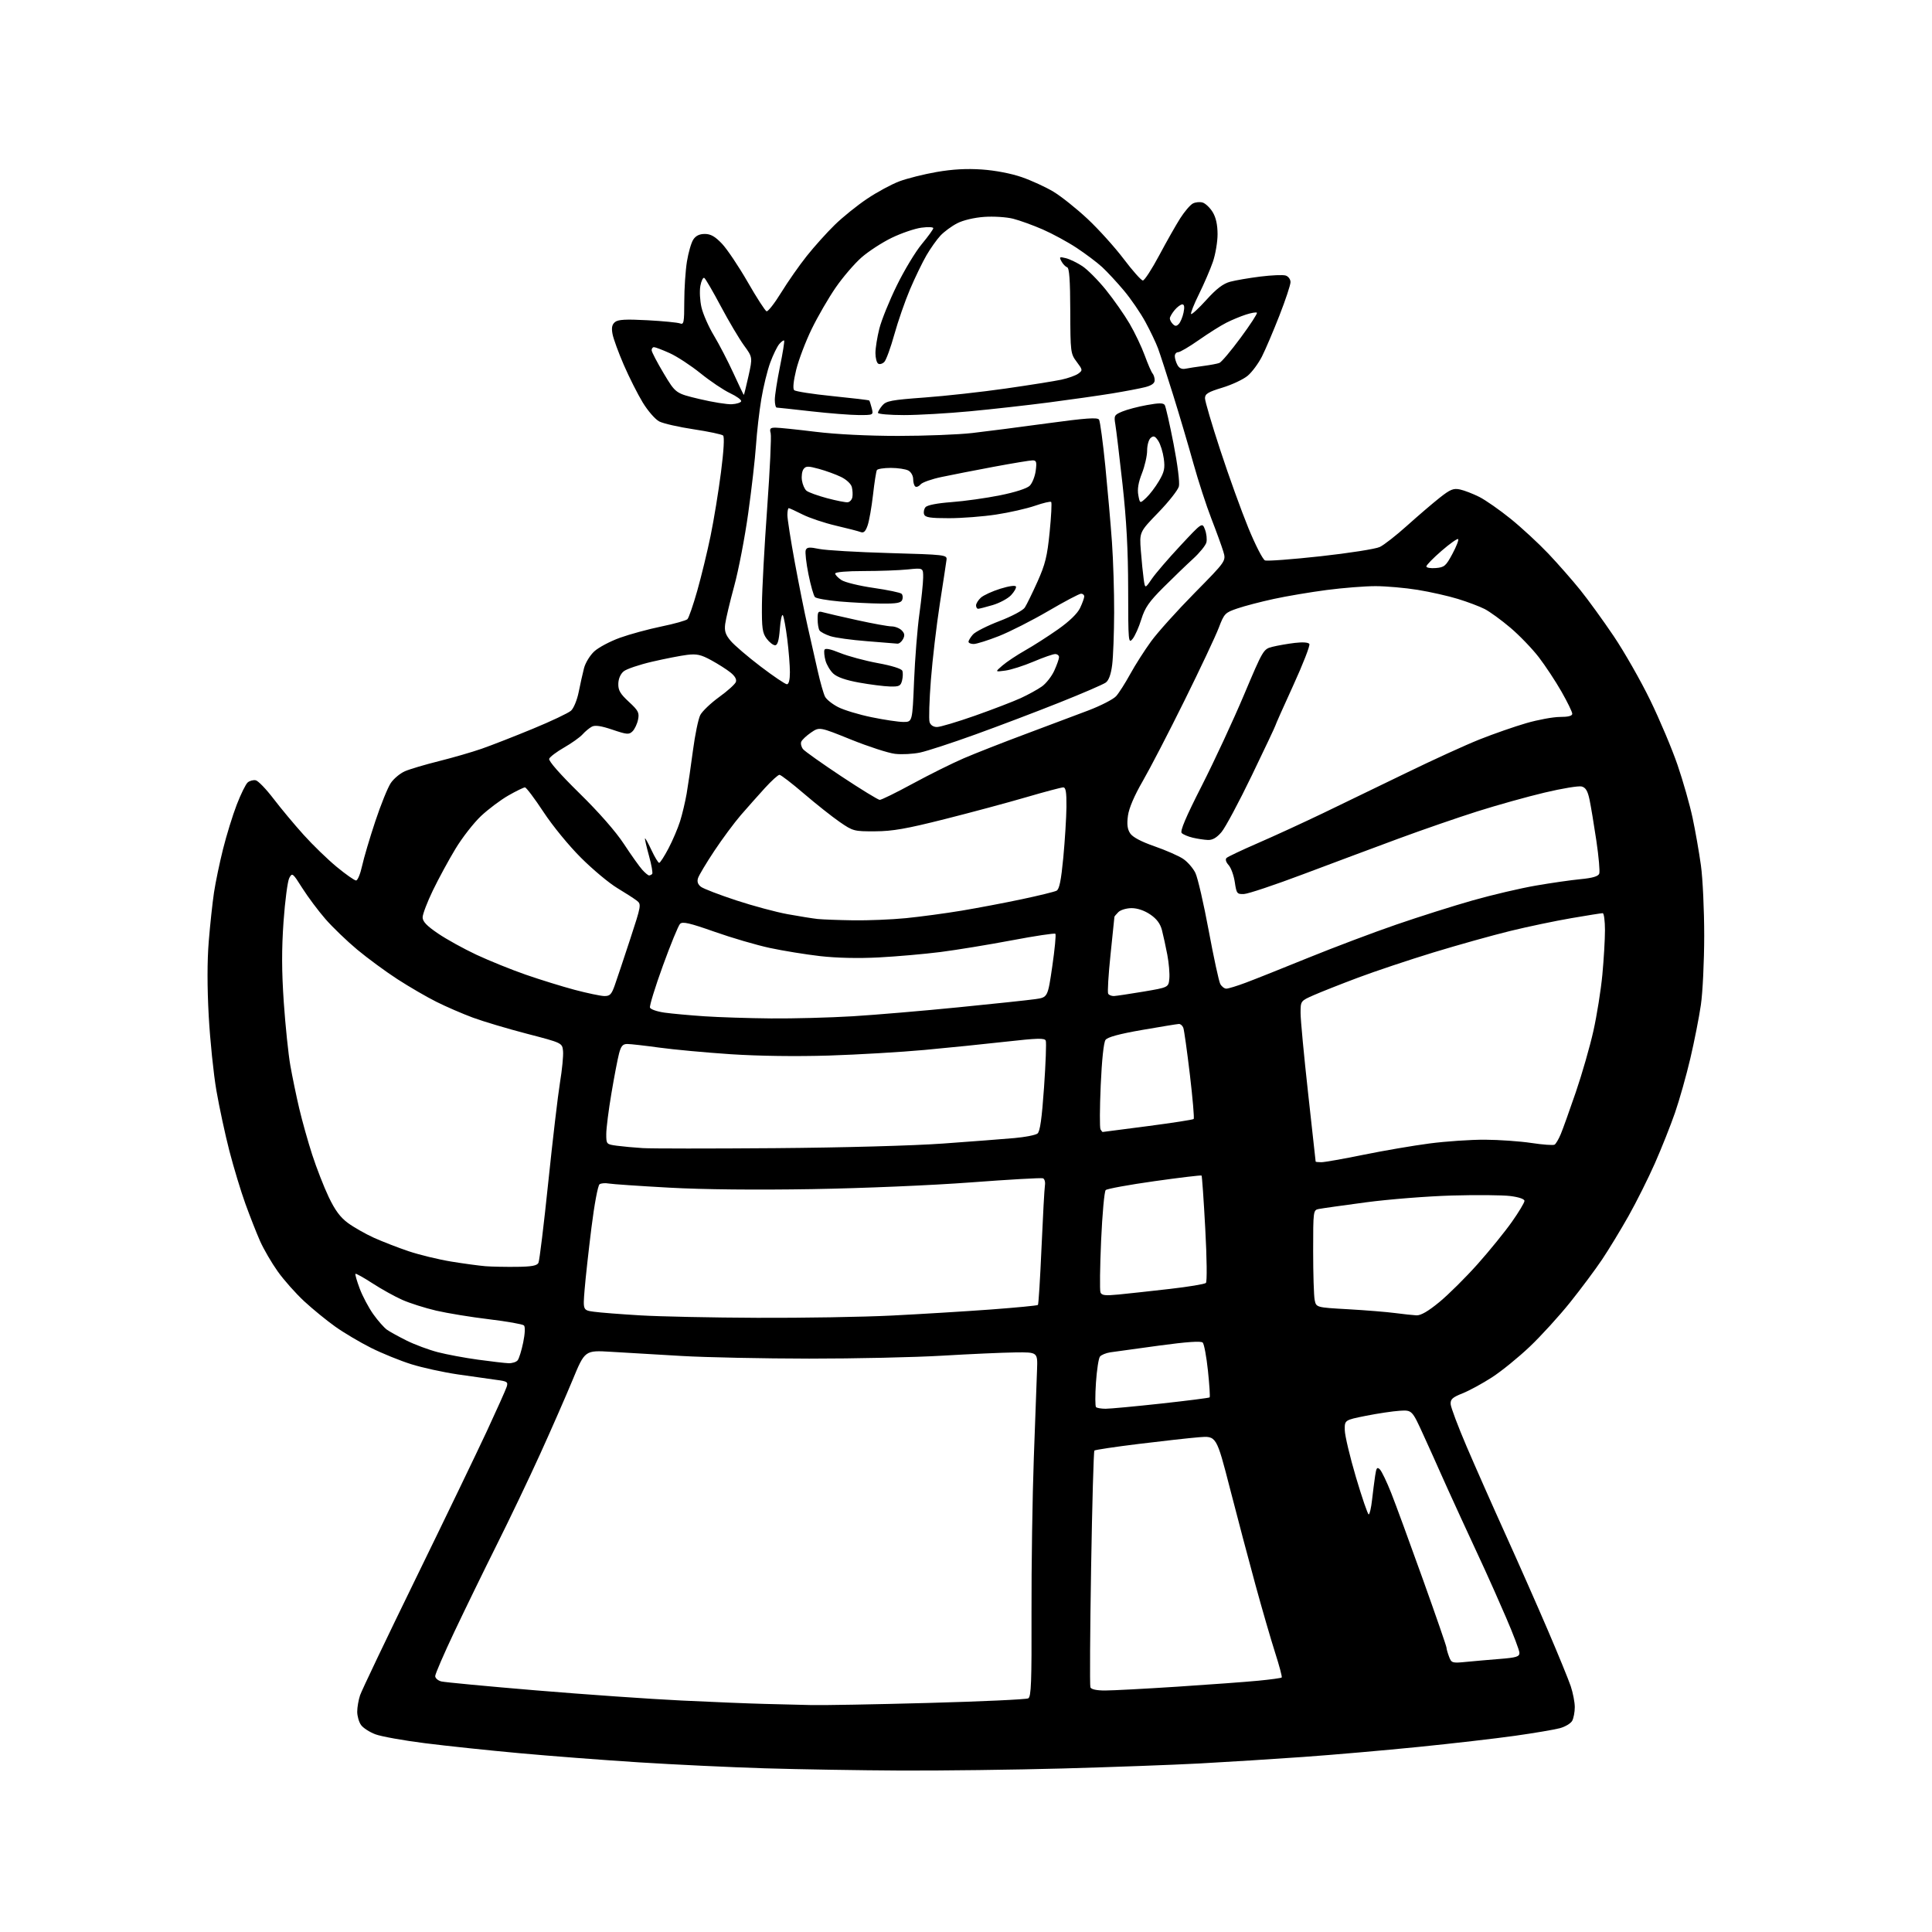 <?xml version="1.0" encoding="UTF-8" standalone="no"?>
<svg 
  version="1.1" 
  xmlns="http://www.w3.org/2000/svg" 
  xmlns:xlink="http://www.w3.org/1999/xlink" 
  xmlns:svg="http://www.w3.org/2000/svg"
  xmlns:rdf="http://www.w3.org/1999/02/22-rdf-syntax-ns#"
  xmlns:cc="http://creativecommons.org/ns#"
  xmlns:dc="http://purl.org/dc/elements/1.1/"
  viewBox="0 0 768 768"
  width="768"
  height="768"
>
<style>svg {background-color: white; }</style>"
<path stroke="none" fill="black" fill-rule="evenodd" d="M358.00,703.82C341.77,703.74 317.48,703.34 304.00,702.93C290.52,702.52 268.02,701.45 254.00,700.56C239.97,699.67 218.60,698.03 206.50,696.92C194.40,695.82 177.53,694.04 169.00,692.96C160.47,691.89 151.59,690.29 149.25,689.42C146.91,688.55 144.32,686.87 143.50,685.69C142.67,684.52 142.00,682.15 142.00,680.43C142.00,678.71 142.51,675.77 143.13,673.90C143.76,672.03 153.72,651.15 165.27,627.50C176.82,603.85 189.52,577.51 193.50,568.97C197.47,560.43 201.03,552.48 201.41,551.29C202.03,549.34 201.64,549.08 197.30,548.52C194.66,548.17 187.78,547.20 182.00,546.35C176.22,545.50 167.90,543.68 163.50,542.30C159.10,540.92 151.90,538.00 147.50,535.80C143.10,533.59 136.69,529.80 133.26,527.35C129.83,524.91 124.28,520.38 120.93,517.28C117.58,514.18 112.85,508.85 110.42,505.44C107.99,502.03 104.83,496.60 103.39,493.37C101.96,490.14 99.33,483.45 97.54,478.50C95.75,473.55 92.89,464.10 91.18,457.50C89.48,450.90 87.16,440.10 86.02,433.50C84.88,426.90 83.51,413.56 82.97,403.86C82.34,392.33 82.34,382.02 82.99,374.12C83.53,367.46 84.47,358.75 85.07,354.76C85.67,350.77 87.29,343.01 88.66,337.52C90.03,332.04 92.48,324.09 94.11,319.87C95.74,315.64 97.71,311.65 98.49,311.01C99.27,310.36 100.69,309.99 101.64,310.17C102.60,310.35 105.78,313.65 108.72,317.50C111.66,321.35 117.05,327.82 120.71,331.87C124.36,335.93 130.28,341.66 133.87,344.62C137.46,347.58 140.90,350.00 141.54,350.00C142.17,350.00 143.24,347.41 143.93,344.25C144.62,341.09 146.98,333.10 149.18,326.50C151.37,319.90 154.14,313.06 155.33,311.29C156.51,309.53 159.06,307.40 160.99,306.57C162.92,305.73 169.00,303.93 174.50,302.56C180.00,301.19 187.65,298.97 191.50,297.63C195.35,296.29 204.49,292.72 211.80,289.70C219.12,286.69 225.96,283.44 227.00,282.50C228.05,281.55 229.41,278.24 230.03,275.14C230.65,272.04 231.60,267.76 232.15,265.63C232.70,263.49 234.54,260.48 236.26,258.91C237.97,257.35 242.55,254.92 246.44,253.52C250.32,252.12 257.73,250.11 262.90,249.04C268.06,247.98 272.73,246.67 273.27,246.13C273.80,245.60 275.56,240.51 277.17,234.83C278.78,229.15 281.17,219.32 282.47,213.00C283.77,206.68 285.63,195.31 286.60,187.74C287.70,179.23 288.02,173.65 287.44,173.12C286.92,172.66 281.65,171.54 275.73,170.65C269.81,169.76 263.66,168.36 262.06,167.53C260.47,166.71 257.52,163.32 255.50,160.00C253.49,156.69 250.10,149.97 247.98,145.08C245.86,140.19 243.84,134.66 243.49,132.78C243.02,130.28 243.28,129.01 244.46,128.03C245.69,127.01 248.69,126.84 257.33,127.30C263.52,127.63 269.36,128.20 270.29,128.56C271.83,129.15 272.00,128.26 272.01,119.86C272.01,114.71 272.49,107.58 273.06,104.00C273.64,100.42 274.77,96.49 275.58,95.25C276.58,93.71 278.03,93.00 280.18,93.00C282.51,93.00 284.25,93.99 287.00,96.88C289.03,99.02 293.62,105.86 297.20,112.08C300.77,118.31 304.16,123.55 304.72,123.74C305.28,123.93 307.90,120.58 310.54,116.29C313.17,112.01 317.75,105.46 320.71,101.75C323.66,98.04 328.65,92.49 331.79,89.42C334.93,86.34 340.74,81.66 344.70,79.01C348.65,76.35 354.42,73.24 357.52,72.08C360.61,70.92 367.27,69.25 372.32,68.37C378.67,67.27 384.22,66.96 390.34,67.38C395.67,67.75 401.95,68.96 406.17,70.42C410.02,71.76 415.67,74.35 418.72,76.18C421.78,78.01 427.89,82.88 432.30,87.00C436.71,91.12 443.20,98.33 446.73,103.00C450.26,107.67 453.67,111.50 454.31,111.50C454.95,111.50 457.88,107.00 460.81,101.50C463.74,96.00 467.51,89.35 469.19,86.72C470.87,84.09 473.11,81.48 474.16,80.91C475.21,80.35 476.99,80.18 478.11,80.53C479.22,80.89 481.01,82.60 482.07,84.34C483.36,86.46 483.99,89.34 484.00,93.09C484.00,96.17 483.16,101.12 482.14,104.09C481.11,107.07 478.63,112.83 476.62,116.90C474.61,120.97 473.20,124.53 473.48,124.82C473.77,125.10 476.51,122.57 479.57,119.19C483.55,114.78 486.22,112.75 488.99,112.00C491.12,111.43 496.52,110.50 501.01,109.94C505.49,109.38 510.03,109.19 511.08,109.53C512.14,109.86 513.00,111.04 513.00,112.14C513.00,113.25 511.02,119.23 508.59,125.43C506.16,131.64 503.04,138.97 501.64,141.73C500.24,144.48 497.70,147.92 495.98,149.36C494.27,150.80 489.75,152.93 485.93,154.09C480.21,155.83 479.00,156.56 479.00,158.31C479.00,159.47 481.74,168.77 485.09,178.96C488.43,189.16 493.45,203.05 496.23,209.84C499.01,216.62 501.99,222.44 502.86,222.77C503.72,223.11 513.66,222.36 524.96,221.12C536.25,219.88 546.84,218.22 548.49,217.43C550.15,216.65 555.02,212.84 559.33,208.96C563.64,205.09 569.45,200.11 572.23,197.91C576.53,194.51 577.77,194.01 580.40,194.58C582.10,194.94 585.54,196.28 588.04,197.53C590.53,198.79 596.16,202.72 600.54,206.26C604.92,209.81 611.65,216.03 615.51,220.10C619.36,224.17 625.05,230.65 628.15,234.50C631.26,238.35 637.24,246.60 641.45,252.84C645.65,259.07 652.20,270.55 655.99,278.34C659.78,286.13 664.67,297.73 666.86,304.12C669.05,310.52 671.74,319.97 672.83,325.12C673.93,330.28 675.42,338.77 676.14,344.00C676.87,349.23 677.45,361.82 677.45,372.00C677.44,382.18 676.85,394.55 676.12,399.50C675.40,404.45 673.51,414.04 671.92,420.80C670.33,427.57 667.60,437.24 665.85,442.30C664.10,447.36 660.51,456.39 657.87,462.37C655.23,468.35 650.51,477.80 647.37,483.37C644.23,488.94 639.50,496.72 636.86,500.66C634.22,504.60 628.52,512.25 624.19,517.66C619.86,523.07 612.64,531.01 608.13,535.29C603.62,539.58 596.86,545.07 593.09,547.51C589.33,549.94 584.06,552.81 581.37,553.88C577.36,555.48 576.53,556.23 576.66,558.18C576.74,559.47 579.59,567.03 582.98,574.96C586.38,582.89 593.34,598.64 598.46,609.94C603.58,621.25 611.15,638.38 615.27,648.00C619.40,657.62 623.50,667.65 624.39,670.28C625.27,672.92 626.00,676.66 626.00,678.60C626.00,680.54 625.54,682.99 624.98,684.03C624.42,685.08 622.20,686.41 620.04,686.99C617.88,687.57 609.85,688.93 602.19,690.01C594.53,691.09 577.29,693.08 563.88,694.43C550.47,695.78 529.83,697.58 518.00,698.42C506.18,699.26 487.70,700.42 476.94,701.00C466.19,701.57 441.66,702.47 422.44,703.00C403.22,703.52 374.23,703.89 358.00,703.82zM322.50,677.79C326.90,677.90 347.79,677.53 368.92,676.95C390.06,676.38 407.98,675.55 408.75,675.12C409.91,674.47 410.13,668.64 410.04,640.92C409.99,622.54 410.40,594.90 410.96,579.50C411.53,564.10 412.10,548.35 412.24,544.50C412.50,537.50 412.50,537.50 403.50,537.61C398.55,537.67 385.57,538.25 374.66,538.90C363.75,539.55 339.90,540.08 321.66,540.07C303.42,540.05 280.62,539.58 271.00,539.02C261.38,538.46 248.78,537.72 243.00,537.37C232.50,536.73 232.50,536.73 227.59,548.62C224.88,555.15 219.09,568.38 214.71,578.00C210.34,587.62 202.60,603.83 197.51,614.00C192.43,624.17 184.83,639.76 180.63,648.63C176.43,657.50 173.00,665.44 173.00,666.27C173.00,667.10 174.10,668.06 175.44,668.40C176.78,668.73 193.77,670.34 213.19,671.96C232.61,673.58 258.62,675.40 271.00,675.99C283.38,676.59 298.23,677.19 304.00,677.33C309.77,677.46 318.10,677.67 322.50,677.79zM439.26,672.00C442.18,672.00 455.13,671.32 468.04,670.48C480.94,669.64 495.46,668.57 500.29,668.10C505.13,667.63 509.28,667.06 509.50,666.83C509.73,666.60 508.55,662.16 506.88,656.96C505.21,651.76 501.69,639.62 499.06,630.00C496.43,620.38 491.86,603.11 488.91,591.62C483.54,570.75 483.54,570.75 476.52,571.33C472.66,571.65 461.87,572.85 452.54,574.00C443.22,575.14 435.34,576.33 435.04,576.62C434.74,576.92 434.15,597.93 433.73,623.31C433.31,648.69 433.18,670.03 433.45,670.73C433.76,671.54 435.88,672.00 439.26,672.00zM582.76,660.63C585.92,660.32 591.99,659.79 596.25,659.45C602.76,658.93 604.00,658.55 604.00,657.06C604.00,656.09 601.59,649.72 598.64,642.90C595.69,636.08 591.92,627.58 590.26,624.00C588.59,620.42 584.34,611.20 580.79,603.50C577.25,595.80 573.49,587.51 572.43,585.08C571.37,582.64 568.43,576.12 565.90,570.58C561.31,560.50 561.31,560.50 556.40,560.80C553.71,560.97 547.67,561.87 543.00,562.80C534.50,564.50 534.50,564.50 534.57,568.50C534.61,570.70 536.62,579.14 539.02,587.25C541.43,595.36 543.70,602.00 544.08,602.00C544.46,602.00 545.06,599.41 545.41,596.25C545.77,593.09 546.32,588.76 546.64,586.64C547.12,583.42 547.43,583.01 548.54,584.14C549.27,584.89 551.29,589.10 553.03,593.50C554.77,597.90 560.43,613.32 565.60,627.77C570.77,642.21 575.00,654.45 575.00,654.95C575.00,655.46 575.46,657.07 576.01,658.53C576.98,661.09 577.25,661.17 582.76,660.63zM439.52,560.00C441.27,560.00 451.20,559.07 461.58,557.94C471.96,556.80 480.64,555.70 480.85,555.48C481.07,555.26 480.77,550.50 480.18,544.90C479.59,539.29 478.65,534.25 478.10,533.70C477.41,533.01 471.81,533.40 460.79,534.89C451.83,536.10 443.08,537.31 441.35,537.57C439.62,537.84 437.77,538.60 437.24,539.28C436.71,539.95 436.00,544.60 435.66,549.60C435.32,554.61 435.33,559.00 435.69,559.35C436.04,559.71 437.77,560.00 439.52,560.00zM202.13,541.90C203.57,541.95 205.21,541.44 205.77,540.75C206.33,540.06 207.32,536.86 207.98,533.64C208.70,530.16 208.82,527.42 208.28,526.88C207.79,526.39 201.56,525.29 194.44,524.43C187.32,523.58 177.86,522.03 173.40,521.00C168.95,519.96 162.87,518.03 159.90,516.71C156.93,515.39 151.61,512.44 148.09,510.15C144.56,507.86 141.51,506.16 141.30,506.36C141.10,506.57 141.85,509.20 142.98,512.21C144.10,515.22 146.54,519.81 148.38,522.41C150.23,525.01 152.69,527.79 153.84,528.60C155.00,529.41 158.55,531.37 161.74,532.95C164.93,534.53 170.45,536.58 174.02,537.51C177.58,538.43 184.78,539.78 190.00,540.49C195.22,541.21 200.68,541.84 202.13,541.90zM301.05,523.85C318.95,523.93 343.02,523.53 354.55,522.95C366.07,522.37 383.74,521.29 393.82,520.55C403.89,519.80 412.34,518.99 412.59,518.74C412.84,518.50 413.48,508.21 414.02,495.90C414.56,483.58 415.17,472.45 415.38,471.17C415.58,469.89 415.23,468.64 414.59,468.39C413.94,468.15 401.06,468.88 385.96,470.02C370.39,471.19 343.13,472.35 323.00,472.69C300.54,473.07 279.60,472.86 266.00,472.11C254.18,471.46 243.38,470.72 242.00,470.47C240.62,470.21 238.98,470.34 238.34,470.76C237.68,471.18 236.26,478.77 235.11,488.01C233.98,497.08 232.75,508.18 232.39,512.67C231.73,520.84 231.73,520.84 236.11,521.44C238.53,521.78 246.80,522.42 254.50,522.88C262.20,523.34 283.15,523.78 301.05,523.85zM563.06,522.87C564.79,522.96 567.72,521.26 572.22,517.55C575.85,514.55 582.69,507.76 587.41,502.46C592.13,497.16 598.24,489.62 600.99,485.72C603.75,481.81 606.00,478.06 606.00,477.38C606.00,476.63 603.79,475.87 600.37,475.44C597.28,475.05 586.81,474.96 577.12,475.24C567.43,475.52 552.08,476.73 543.00,477.94C533.92,479.15 525.49,480.34 524.25,480.59C522.03,481.03 522.00,481.23 522.00,497.39C522.00,506.39 522.27,515.10 522.60,516.74C523.20,519.73 523.20,519.73 535.85,520.44C542.81,520.84 551.20,521.51 554.50,521.95C557.80,522.38 561.65,522.80 563.06,522.87zM444.76,514.58C448.47,514.22 457.57,513.22 465.00,512.37C472.43,511.52 478.89,510.45 479.37,509.99C479.86,509.52 479.75,500.15 479.11,488.41C478.50,477.00 477.83,467.50 477.64,467.30C477.44,467.11 469.01,468.11 458.89,469.54C448.78,470.96 440.06,472.56 439.53,473.08C438.99,473.61 438.18,482.63 437.71,493.13C437.25,503.63 437.13,512.90 437.45,513.73C437.92,514.95 439.27,515.11 444.76,514.58zM205.39,503.59C211.34,503.52 213.47,503.13 214.04,502.00C214.45,501.18 216.20,486.77 217.94,470.00C219.68,453.23 221.78,435.35 222.61,430.28C223.45,425.22 223.99,419.61 223.82,417.83C223.50,414.58 223.50,414.58 209.50,410.94C201.80,408.94 192.12,406.05 188.00,404.53C183.88,403.00 177.35,400.18 173.50,398.25C169.65,396.33 162.68,392.28 158.00,389.25C153.32,386.22 146.12,380.92 142.00,377.49C137.88,374.05 132.18,368.57 129.34,365.30C126.50,362.04 122.39,356.53 120.19,353.06C116.35,346.98 116.16,346.83 114.99,349.02C114.33,350.26 113.30,358.07 112.71,366.36C111.94,377.40 111.96,386.01 112.81,398.47C113.46,407.84 114.63,419.15 115.42,423.60C116.21,428.06 117.79,435.71 118.94,440.60C120.09,445.50 122.41,453.77 124.10,459.00C125.80,464.23 128.74,471.78 130.64,475.78C133.17,481.09 135.25,483.90 138.30,486.15C140.61,487.85 145.25,490.49 148.61,492.02C151.98,493.54 158.21,495.96 162.46,497.39C166.72,498.82 174.32,500.66 179.35,501.49C184.38,502.31 190.53,503.14 193.00,503.34C195.47,503.53 201.05,503.64 205.39,503.59zM525.25,462.00C526.49,462.00 534.02,460.67 542.00,459.04C549.98,457.41 561.81,455.39 568.30,454.54C574.79,453.69 584.69,453.02 590.30,453.05C595.91,453.08 604.22,453.67 608.77,454.35C613.31,455.04 617.46,455.34 617.98,455.01C618.50,454.69 619.60,452.81 620.43,450.83C621.26,448.85 623.94,441.35 626.40,434.18C628.86,427.00 632.01,416.04 633.40,409.82C634.79,403.59 636.39,393.55 636.96,387.50C637.53,381.45 638.00,373.46 638.00,369.75C638.00,366.04 637.59,363.00 637.10,363.00C636.60,363.00 631.03,363.88 624.70,364.97C618.38,366.05 607.42,368.34 600.35,370.07C593.28,371.80 579.56,375.64 569.85,378.60C560.14,381.57 546.64,386.08 539.85,388.63C533.06,391.18 525.14,394.31 522.25,395.58C517.00,397.89 517.00,397.89 517.00,402.74C517.00,405.40 518.35,419.72 519.99,434.54C521.64,449.37 522.99,461.61 522.99,461.75C523.00,461.89 524.01,462.00 525.25,462.00zM308.00,456.41C335.12,456.20 363.05,455.43 375.00,454.57C386.27,453.76 398.99,452.78 403.26,452.40C407.53,452.02 411.65,451.21 412.42,450.60C413.43,449.81 414.15,444.67 415.02,432.26C415.68,422.78 415.99,414.42 415.71,413.69C415.29,412.59 412.52,412.66 399.85,414.08C391.41,415.03 376.85,416.51 367.50,417.37C358.15,418.23 341.05,419.23 329.50,419.60C316.50,420.00 301.64,419.80 290.50,419.07C280.60,418.41 267.81,417.23 262.08,416.44C256.34,415.65 250.62,415.00 249.36,415.00C247.56,415.00 246.87,415.80 246.09,418.75C245.54,420.81 244.17,427.95 243.05,434.61C241.92,441.27 241.00,448.56 241.00,450.80C241.00,454.84 241.04,454.88 245.25,455.45C247.59,455.76 252.20,456.19 255.50,456.39C258.80,456.60 282.43,456.61 308.00,456.41zM438.31,449.98C438.41,449.97 446.49,448.92 456.25,447.65C466.02,446.37 474.23,445.10 474.51,444.82C474.79,444.54 474.11,436.62 473.00,427.21C471.88,417.80 470.71,409.40 470.38,408.55C470.05,407.70 469.27,407.02 468.64,407.04C468.01,407.06 461.46,408.13 454.08,409.41C444.87,411.01 440.28,412.26 439.46,413.38C438.73,414.38 437.99,421.40 437.55,431.46C437.15,440.51 437.12,448.38 437.47,448.95C437.83,449.53 438.20,449.99 438.31,449.98zM306.50,404.84C315.30,404.92 329.93,404.53 339.00,403.98C348.07,403.42 366.98,401.82 381.00,400.42C395.02,399.03 408.75,397.57 411.50,397.18C416.50,396.47 416.50,396.47 418.30,384.12C419.29,377.32 419.84,371.51 419.53,371.19C419.21,370.88 411.43,372.05 402.23,373.79C393.03,375.53 380.27,377.62 373.87,378.44C367.47,379.25 356.45,380.22 349.37,380.59C341.27,381.02 332.61,380.82 326.00,380.07C320.23,379.40 311.23,377.95 306.00,376.82C300.77,375.70 290.89,372.81 284.04,370.39C274.07,366.88 271.32,366.25 270.33,367.25C269.65,367.94 266.57,375.43 263.50,383.91C260.42,392.38 258.12,399.87 258.38,400.55C258.64,401.24 261.25,402.13 264.18,402.54C267.11,402.95 274.23,403.60 280.00,403.99C285.77,404.38 297.70,404.76 306.50,404.84zM240.17,395.94C242.42,395.99 243.07,395.34 244.35,391.75C245.18,389.41 247.93,381.20 250.45,373.50C254.93,359.83 255.00,359.46 253.11,358.00C252.05,357.18 248.56,354.93 245.35,353.00C242.14,351.07 235.67,345.68 230.98,341.00C226.16,336.21 219.64,328.25 216.03,322.75C212.50,317.39 209.19,313.00 208.68,313.00C208.16,313.00 205.21,314.44 202.12,316.20C199.03,317.96 194.12,321.65 191.20,324.39C188.29,327.14 183.71,333.01 181.04,337.44C178.36,341.87 174.33,349.30 172.08,353.95C169.84,358.59 168.00,363.41 168.00,364.66C168.00,366.32 169.65,368.05 174.15,371.10C177.53,373.40 184.42,377.20 189.46,379.56C194.50,381.91 203.29,385.47 208.99,387.45C214.69,389.43 223.44,392.14 228.43,393.47C233.42,394.79 238.70,395.90 240.17,395.94zM442.81,395.94C443.74,395.90 449.00,395.11 454.50,394.19C464.50,392.50 464.50,392.50 464.83,389.00C465.01,387.08 464.65,382.81 464.02,379.50C463.39,376.20 462.43,371.82 461.90,369.76C461.23,367.17 459.80,365.25 457.23,363.51C454.93,361.95 452.14,361.00 449.84,361.00C447.81,361.00 445.44,361.71 444.57,362.57C443.71,363.44 443.00,364.28 443.00,364.44C443.00,364.61 442.31,371.34 441.46,379.40C440.61,387.46 440.19,394.50 440.52,395.03C440.85,395.56 441.88,395.97 442.81,395.94zM487.49,393.00C488.27,393.00 491.74,391.94 495.20,390.64C498.67,389.35 509.84,384.89 520.04,380.74C530.24,376.60 545.99,370.65 555.04,367.54C564.09,364.42 577.80,360.08 585.50,357.90C593.20,355.72 604.45,353.08 610.50,352.04C616.55,350.99 624.57,349.84 628.31,349.48C633.06,349.03 635.31,348.36 635.72,347.30C636.04,346.46 635.52,340.54 634.57,334.14C633.62,327.74 632.40,320.41 631.86,317.85C631.13,314.39 630.33,313.06 628.73,312.64C627.54,312.33 620.93,313.42 614.04,315.06C607.14,316.69 595.09,320.06 587.26,322.54C579.43,325.02 565.26,329.92 555.76,333.43C546.27,336.94 529.27,343.29 518.00,347.53C506.73,351.78 496.17,355.31 494.53,355.38C491.73,355.49 491.53,355.24 490.85,350.66C490.46,347.99 489.35,344.94 488.39,343.88C487.33,342.71 487.01,341.60 487.57,341.05C488.08,340.56 493.71,337.89 500.07,335.13C506.44,332.37 518.14,326.99 526.07,323.18C534.01,319.37 548.95,312.14 559.28,307.11C569.61,302.08 582.59,296.15 588.14,293.94C593.69,291.73 602.05,288.82 606.73,287.46C611.40,286.11 617.42,285.00 620.11,285.00C623.41,285.00 625.00,284.58 625.00,283.73C625.00,283.02 623.07,279.06 620.71,274.92C618.35,270.78 614.28,264.62 611.68,261.23C609.07,257.85 603.99,252.57 600.39,249.52C596.78,246.46 592.18,243.12 590.17,242.09C588.15,241.06 583.38,239.26 579.56,238.09C575.74,236.91 568.54,235.29 563.56,234.48C558.58,233.67 551.04,233.01 546.80,233.00C542.57,233.00 533.81,233.69 527.34,234.54C520.87,235.39 511.42,236.98 506.34,238.09C501.26,239.19 494.77,240.88 491.93,241.85C486.98,243.53 486.65,243.86 484.48,249.55C483.24,252.82 477.10,265.85 470.84,278.50C464.59,291.15 457.12,305.55 454.25,310.51C450.92,316.26 448.79,321.23 448.38,324.23C447.91,327.65 448.15,329.59 449.25,331.26C450.24,332.77 453.58,334.55 458.92,336.41C463.41,337.97 468.52,340.21 470.29,341.39C472.05,342.56 474.26,345.10 475.19,347.01C476.12,348.93 478.49,359.22 480.47,369.88C482.45,380.54 484.52,390.10 485.07,391.13C485.62,392.16 486.71,393.00 487.49,393.00zM339.14,365.84C345.00,365.93 354.45,365.54 360.14,364.98C365.84,364.41 375.77,363.08 382.21,362.01C388.64,360.93 399.44,358.89 406.21,357.45C412.97,356.02 419.18,354.50 420.00,354.07C421.10,353.49 421.81,350.01 422.68,340.89C423.32,334.08 423.88,325.01 423.93,320.75C423.98,314.88 423.67,313.00 422.65,313.00C421.91,313.00 415.27,314.76 407.89,316.92C400.51,319.08 385.93,323.00 375.49,325.63C360.31,329.46 354.77,330.43 347.88,330.46C339.51,330.50 339.08,330.39 333.80,326.75C330.80,324.68 324.41,319.62 319.60,315.50C314.78,311.37 310.40,308.00 309.85,308.00C309.30,308.00 306.70,310.36 304.06,313.25C301.43,316.14 297.13,320.98 294.51,324.00C291.90,327.02 287.14,333.44 283.94,338.26C280.74,343.08 277.83,347.95 277.47,349.09C277.03,350.48 277.41,351.59 278.66,352.53C279.67,353.29 285.96,355.71 292.63,357.90C299.31,360.10 308.53,362.58 313.13,363.41C317.73,364.25 323.07,365.10 325.00,365.31C326.93,365.51 333.29,365.75 339.14,365.84zM258.01,348.00C258.37,348.00 258.93,347.74 259.25,347.42C259.57,347.10 259.00,343.84 257.98,340.18C256.97,336.52 256.26,333.41 256.40,333.27C256.54,333.12 257.71,335.25 259.00,338.00C260.29,340.75 261.65,343.00 262.03,343.00C262.41,343.00 264.08,340.41 265.74,337.25C267.40,334.09 269.46,329.25 270.33,326.50C271.20,323.75 272.37,318.80 272.95,315.50C273.52,312.20 274.66,304.44 275.47,298.25C276.29,292.06 277.59,285.76 278.37,284.24C279.16,282.73 282.52,279.52 285.84,277.11C289.17,274.71 292.17,272.01 292.51,271.12C292.91,270.07 292.16,268.74 290.35,267.30C288.83,266.08 285.37,263.89 282.67,262.42C278.65,260.23 276.94,259.85 273.13,260.32C270.59,260.63 264.34,261.85 259.25,263.03C254.16,264.21 249.07,265.93 247.94,266.85C246.68,267.87 245.84,269.77 245.79,271.77C245.71,274.38 246.54,275.81 249.98,278.98C253.74,282.45 254.19,283.31 253.64,286.03C253.30,287.73 252.32,289.82 251.47,290.68C250.05,292.09 249.30,292.03 243.48,290.07C238.94,288.53 236.53,288.18 235.27,288.86C234.28,289.38 232.61,290.77 231.56,291.94C230.50,293.11 227.21,295.45 224.24,297.15C221.27,298.85 218.61,300.86 218.31,301.62C217.99,302.48 222.55,307.68 230.27,315.26C238.03,322.86 244.76,330.53 248.02,335.50C250.91,339.90 254.19,344.51 255.31,345.75C256.43,346.99 257.65,348.00 258.01,348.00zM480.16,333.90C478.70,333.84 476.00,333.44 474.16,333.00C472.32,332.57 470.34,331.74 469.75,331.15C469.01,330.41 471.36,324.84 477.75,312.30C482.72,302.51 490.26,286.29 494.49,276.26C502.13,258.17 502.21,258.02 505.84,257.11C507.85,256.61 511.83,255.91 514.68,255.57C517.86,255.19 520.10,255.35 520.49,255.99C520.85,256.56 517.96,263.99 514.07,272.49C510.18,280.99 507.00,288.14 507.00,288.38C507.00,288.62 502.80,297.52 497.66,308.16C492.53,318.80 487.09,328.96 485.58,330.75C483.66,333.01 482.01,333.97 480.16,333.90zM349.70,317.96C350.36,317.98 356.26,315.08 362.81,311.52C369.36,307.96 378.50,303.42 383.11,301.43C387.72,299.45 398.70,295.14 407.50,291.86C416.30,288.58 427.59,284.33 432.59,282.43C437.59,280.53 442.58,277.96 443.68,276.73C444.78,275.51 447.31,271.54 449.29,267.93C451.27,264.32 455.01,258.47 457.59,254.93C460.17,251.39 467.93,242.76 474.84,235.75C487.41,222.99 487.41,222.99 486.29,219.25C485.67,217.19 483.54,211.32 481.55,206.20C479.56,201.09 476.34,191.19 474.39,184.20C472.45,177.22 468.83,164.97 466.34,157.00C463.85,149.03 461.15,140.70 460.34,138.50C459.53,136.30 457.27,131.57 455.33,128.00C453.39,124.42 449.54,118.80 446.77,115.50C444.00,112.20 440.10,108.00 438.12,106.17C436.13,104.34 431.57,100.91 428.00,98.55C424.43,96.19 418.35,92.89 414.50,91.21C410.65,89.53 405.34,87.61 402.70,86.94C400.06,86.28 394.89,85.95 391.20,86.22C387.25,86.50 382.86,87.54 380.50,88.76C378.30,89.89 375.30,92.10 373.84,93.66C372.38,95.22 369.88,98.75 368.28,101.50C366.68,104.25 363.74,110.33 361.75,115.00C359.76,119.67 356.95,127.78 355.50,133.00C354.05,138.22 352.26,143.12 351.53,143.87C350.79,144.62 349.70,144.93 349.10,144.56C348.49,144.19 348.00,142.29 348.00,140.34C348.00,138.38 348.70,134.02 349.55,130.64C350.40,127.26 353.52,119.55 356.49,113.50C359.45,107.45 363.92,100.03 366.44,97.01C368.95,93.99 371.00,91.15 371.00,90.70C371.00,90.25 368.86,90.16 366.25,90.51C363.64,90.86 358.35,92.66 354.50,94.52C350.65,96.38 345.22,99.92 342.43,102.37C339.64,104.83 335.04,110.19 332.21,114.29C329.38,118.39 325.08,125.81 322.66,130.78C320.24,135.75 317.47,143.05 316.50,146.99C315.41,151.44 315.10,154.50 315.69,155.09C316.20,155.60 323.06,156.67 330.92,157.46C338.79,158.25 345.36,159.03 345.53,159.20C345.70,159.37 346.15,160.74 346.53,162.25C347.22,165.00 347.22,165.00 341.36,164.99C338.14,164.98 329.65,164.32 322.50,163.51C315.35,162.70 309.16,162.03 308.75,162.02C308.34,162.01 308.00,160.61 308.00,158.91C308.00,157.21 308.92,151.30 310.04,145.78C311.17,140.27 311.92,135.58 311.70,135.37C311.49,135.16 310.63,135.78 309.79,136.74C308.95,137.71 307.32,141.05 306.17,144.17C305.03,147.28 303.43,153.81 302.63,158.67C301.82,163.52 300.87,171.78 300.52,177.00C300.17,182.22 298.78,194.38 297.43,204.00C296.09,213.62 293.58,226.68 291.85,233.00C290.13,239.32 288.52,246.11 288.27,248.07C287.92,250.87 288.39,252.31 290.45,254.75C291.89,256.47 297.24,261.05 302.34,264.93C307.45,268.82 312.16,272.00 312.81,272.00C313.56,272.00 314.00,270.25 314.00,267.22C314.00,264.60 313.53,258.66 312.95,254.04C312.37,249.42 311.58,245.15 311.20,244.57C310.81,243.98 310.27,246.43 310.00,250.00C309.64,254.65 309.10,256.50 308.11,256.50C307.34,256.50 305.83,255.32 304.75,253.87C303.07,251.62 302.80,249.70 302.88,240.37C302.93,234.39 303.86,217.12 304.96,202.00C306.05,186.88 306.68,173.49 306.36,172.25C305.86,170.35 306.16,170.00 308.29,170.00C309.68,170.00 316.82,170.74 324.15,171.64C332.36,172.65 345.01,173.28 357.00,173.28C367.73,173.28 381.00,172.76 386.50,172.13C392.00,171.50 405.42,169.77 416.31,168.28C431.77,166.18 436.30,165.86 436.89,166.82C437.31,167.50 438.43,175.81 439.38,185.28C440.32,194.75 441.51,208.35 442.02,215.50C442.53,222.65 442.92,235.25 442.89,243.50C442.86,251.75 442.51,261.09 442.11,264.25C441.64,268.03 440.77,270.44 439.57,271.32C438.57,272.06 430.27,275.64 421.13,279.28C411.98,282.93 396.94,288.64 387.71,291.97C378.48,295.31 368.61,298.53 365.79,299.14C362.97,299.74 358.46,299.98 355.77,299.66C353.08,299.34 345.23,296.79 338.31,294.00C325.74,288.92 325.74,288.92 322.38,291.21C320.54,292.47 318.79,294.12 318.50,294.88C318.21,295.63 318.54,296.95 319.23,297.81C319.93,298.66 326.80,303.53 334.50,308.64C342.20,313.74 349.04,317.93 349.70,317.96zM372.46,289.00C373.75,289.00 380.54,286.97 387.57,284.50C394.59,282.02 402.76,278.88 405.72,277.53C408.68,276.17 412.48,274.08 414.17,272.88C415.85,271.68 418.07,268.85 419.09,266.60C420.12,264.34 420.97,261.94 420.98,261.25C420.99,260.56 420.30,260.00 419.45,260.00C418.59,260.00 414.71,261.35 410.82,263.01C406.93,264.66 401.90,266.27 399.63,266.57C395.50,267.13 395.50,267.13 398.50,264.54C400.15,263.12 404.20,260.42 407.50,258.55C410.80,256.69 416.69,252.91 420.60,250.16C425.11,246.98 428.30,243.89 429.35,241.68C430.26,239.76 431.00,237.70 431.00,237.10C431.00,236.49 430.43,236.00 429.74,236.00C429.05,236.00 423.20,239.08 416.75,242.86C410.30,246.63 401.44,251.13 397.06,252.86C392.68,254.58 388.18,256.00 387.05,256.00C385.92,256.00 385.00,255.60 385.00,255.11C385.00,254.62 385.79,253.33 386.75,252.23C387.71,251.14 392.46,248.74 397.29,246.89C402.20,245.01 406.66,242.64 407.38,241.51C408.10,240.41 410.36,235.79 412.40,231.26C415.50,224.35 416.29,221.17 417.25,211.54C417.88,205.23 418.16,199.82 417.86,199.53C417.57,199.24 414.67,199.92 411.41,201.05C408.16,202.17 401.23,203.75 396.00,204.54C390.77,205.34 382.32,205.99 377.22,205.99C369.85,206.00 367.82,205.69 367.36,204.49C367.04,203.66 367.28,202.37 367.89,201.63C368.59,200.79 372.48,200.03 378.25,199.60C383.34,199.22 392.00,198.01 397.50,196.90C403.55,195.68 408.22,194.18 409.33,193.09C410.33,192.10 411.40,189.43 411.71,187.15C412.18,183.62 411.99,183.00 410.47,183.00C409.49,183.00 402.57,184.15 395.09,185.54C387.62,186.94 378.27,188.77 374.33,189.60C370.39,190.42 366.62,191.75 365.97,192.54C365.31,193.33 364.37,193.73 363.89,193.43C363.40,193.13 363.00,191.80 363.00,190.48C363.00,189.12 362.16,187.62 361.07,187.04C360.00,186.47 356.88,186.00 354.12,186.00C351.37,186.00 348.88,186.39 348.58,186.86C348.29,187.34 347.59,191.76 347.04,196.68C346.48,201.61 345.51,207.10 344.89,208.88C344.06,211.27 343.33,211.96 342.13,211.50C341.23,211.15 336.77,210.00 332.22,208.94C327.67,207.87 321.72,205.88 319.00,204.50C316.29,203.13 313.83,202.00 313.53,202.00C313.24,202.00 313.00,203.24 313.00,204.75C313.00,206.26 314.32,214.71 315.94,223.51C317.56,232.32 319.86,243.80 321.05,249.01C322.24,254.23 324.05,262.20 325.06,266.73C326.08,271.26 327.39,275.87 327.99,276.98C328.58,278.09 330.94,279.95 333.22,281.11C335.51,282.28 341.46,284.08 346.44,285.10C351.42,286.13 357.12,286.98 359.09,286.99C362.69,287.00 362.69,287.00 363.35,270.75C363.72,261.81 364.67,249.78 365.48,244.00C366.28,238.22 366.95,231.75 366.97,229.61C367.00,225.72 367.00,225.72 360.85,226.36C357.47,226.71 349.60,227.00 343.35,227.00C336.63,227.00 332.00,227.40 332.00,227.98C332.00,228.51 333.12,229.69 334.49,230.59C335.87,231.49 341.60,232.89 347.24,233.70C352.89,234.52 357.90,235.56 358.38,236.03C358.87,236.49 358.99,237.57 358.66,238.43C358.19,239.68 356.47,239.99 350.28,239.93C346.00,239.89 338.54,239.51 333.71,239.09C328.87,238.66 324.49,237.89 323.96,237.36C323.44,236.84 322.27,232.74 321.37,228.26C320.47,223.79 319.99,219.47 320.29,218.68C320.75,217.50 321.74,217.41 325.67,218.22C328.33,218.76 340.85,219.49 353.50,219.85C375.73,220.48 376.49,220.57 376.26,222.50C376.12,223.60 374.93,231.47 373.60,240.00C372.28,248.53 370.67,262.16 370.04,270.30C369.41,278.44 369.18,285.98 369.52,287.05C369.90,288.25 371.03,289.00 372.46,289.00zM353.73,272.89C351.40,272.83 345.90,272.13 341.51,271.34C336.19,270.38 332.75,269.17 331.23,267.75C329.98,266.57 328.59,264.24 328.14,262.56C327.68,260.87 327.50,258.98 327.73,258.35C328.01,257.56 329.96,257.94 333.95,259.56C337.14,260.85 343.90,262.67 348.96,263.60C354.50,264.61 358.38,265.83 358.69,266.65C358.98,267.39 358.93,269.13 358.59,270.50C358.04,272.70 357.45,272.99 353.73,272.89zM356.71,255.86C356.05,255.78 350.59,255.34 344.58,254.88C338.58,254.42 332.05,253.52 330.08,252.88C328.11,252.24 326.17,251.21 325.77,250.61C325.36,250.00 325.02,247.99 325.02,246.13C325.00,243.12 325.23,242.83 327.25,243.41C328.49,243.76 334.55,245.16 340.73,246.52C346.91,247.88 353.07,249.00 354.41,249.00C355.76,249.00 357.56,249.71 358.43,250.57C359.61,251.75 359.74,252.61 358.96,254.07C358.39,255.13 357.38,255.94 356.71,255.86zM450.22,253.98C448.56,256.03 448.48,255.15 448.46,234.31C448.44,218.66 447.80,206.85 446.22,192.50C445.00,181.50 443.72,170.81 443.37,168.75C442.77,165.21 442.93,164.93 446.13,163.59C447.99,162.81 452.39,161.65 455.90,161.02C460.74,160.14 462.47,160.14 463.01,161.02C463.40,161.65 464.98,168.59 466.51,176.44C468.10,184.63 469.01,191.83 468.63,193.34C468.27,194.78 464.59,199.46 460.45,203.73C452.93,211.50 452.93,211.50 453.51,219.00C453.83,223.12 454.34,228.19 454.64,230.27C455.18,234.03 455.18,234.03 457.84,230.15C459.30,228.01 464.41,222.06 469.20,216.93C477.90,207.60 477.90,207.60 479.00,210.51C479.61,212.11 479.86,214.41 479.56,215.62C479.26,216.82 476.87,219.76 474.25,222.15C471.64,224.53 466.34,229.64 462.48,233.49C456.77,239.19 455.13,241.56 453.70,246.17C452.74,249.29 451.17,252.81 450.22,253.98zM388.82,242.00C388.37,242.00 388.00,241.39 388.00,240.65C388.00,239.92 388.86,238.53 389.92,237.57C390.98,236.61 394.47,235.02 397.67,234.02C401.11,232.95 403.65,232.60 403.86,233.17C404.05,233.71 403.18,235.24 401.92,236.59C400.65,237.94 397.37,239.70 394.63,240.52C391.88,241.33 389.27,242.00 388.82,242.00zM570.75,225.81C574.15,225.53 574.77,225.00 577.35,220.18C578.92,217.26 579.95,214.61 579.64,214.30C579.33,213.99 576.36,216.09 573.04,218.97C569.72,221.84 567.00,224.63 567.00,225.16C567.00,225.69 568.69,225.98 570.75,225.81zM336.99,199.66C337.81,199.56 338.63,198.66 338.83,197.66C339.02,196.66 338.93,194.84 338.62,193.62C338.30,192.34 336.46,190.62 334.28,189.57C332.20,188.56 328.25,187.13 325.50,186.38C321.20,185.21 320.35,185.23 319.42,186.47C318.82,187.27 318.53,189.28 318.78,190.93C319.02,192.58 319.83,194.45 320.59,195.07C321.34,195.70 325.00,197.03 328.73,198.03C332.45,199.02 336.17,199.76 336.99,199.66zM455.66,197.86C457.05,196.56 459.33,193.56 460.72,191.19C462.84,187.60 463.15,186.12 462.62,182.26C462.27,179.71 461.29,176.56 460.43,175.25C459.17,173.33 458.58,173.10 457.43,174.06C456.64,174.71 456.00,176.97 456.00,179.09C456.00,181.20 455.07,185.29 453.93,188.18C452.51,191.78 452.06,194.50 452.50,196.83C453.13,200.22 453.13,200.22 455.66,197.86zM359.34,165.00C353.65,165.00 349.00,164.60 349.00,164.11C349.00,163.62 349.79,162.30 350.75,161.17C352.28,159.37 354.39,158.98 367.50,158.02C375.75,157.42 390.27,155.81 399.76,154.45C409.26,153.09 419.22,151.50 421.90,150.93C424.59,150.35 427.62,149.27 428.64,148.52C430.43,147.21 430.40,147.04 428.00,143.83C425.57,140.59 425.50,140.03 425.45,123.57C425.41,111.25 425.07,106.52 424.19,106.23C423.52,106.01 422.51,104.95 421.94,103.88C420.99,102.11 421.15,102.00 423.70,102.63C425.24,103.01 428.18,104.43 430.24,105.79C432.29,107.14 436.51,111.39 439.61,115.22C442.71,119.06 446.95,125.11 449.03,128.67C451.11,132.23 453.82,137.92 455.06,141.32C456.30,144.72 457.69,147.93 458.16,148.45C458.62,148.97 459.00,150.19 459.00,151.16C459.00,152.36 457.80,153.23 455.25,153.89C453.19,154.42 447.23,155.55 442.00,156.41C436.77,157.26 425.52,158.86 417.00,159.97C408.48,161.08 394.34,162.67 385.59,163.49C376.84,164.32 365.03,165.00 359.34,165.00zM290.92,160.69C292.81,160.58 294.47,160.05 294.63,159.50C294.78,158.95 292.79,157.50 290.21,156.29C287.62,155.07 282.35,151.53 278.50,148.42C274.65,145.31 269.12,141.69 266.22,140.38C263.32,139.07 260.51,138.00 259.97,138.00C259.44,138.00 259.02,138.56 259.04,139.25C259.07,139.94 261.23,144.07 263.84,148.44C268.59,156.37 268.59,156.37 278.05,158.62C283.25,159.86 289.04,160.79 290.92,160.69zM295.68,156.99C295.78,157.00 296.61,153.63 297.53,149.52C299.19,142.03 299.19,142.03 295.72,137.27C293.82,134.64 289.68,127.67 286.54,121.76C283.40,115.85 280.44,110.77 279.97,110.48C279.49,110.18 278.79,111.60 278.41,113.62C278.03,115.64 278.23,119.49 278.85,122.19C279.48,124.88 281.70,129.93 283.80,133.40C285.89,136.88 289.38,143.61 291.55,148.35C293.72,153.10 295.58,156.99 295.68,156.99zM471.29,146.56C472.51,146.31 475.70,145.82 478.38,145.47C481.06,145.12 483.92,144.59 484.73,144.27C485.54,143.96 489.34,139.46 493.17,134.26C497.01,129.07 499.92,124.59 499.64,124.31C499.36,124.03 497.42,124.36 495.32,125.04C493.22,125.71 489.70,127.17 487.51,128.28C485.31,129.38 480.41,132.47 476.60,135.14C472.80,137.81 469.08,140.00 468.34,140.00C467.60,140.00 467.00,140.70 467.00,141.57C467.00,142.43 467.47,144.01 468.04,145.07C468.74,146.38 469.81,146.87 471.29,146.56zM468.61,128.76C469.26,128.07 470.11,126.04 470.48,124.25C470.94,122.05 470.78,121.00 469.99,121.00C469.35,121.00 467.98,122.01 466.94,123.25C465.91,124.49 465.05,125.97 465.03,126.55C465.01,127.13 465.54,128.14 466.21,128.81C467.15,129.75 467.68,129.74 468.61,128.76z" />

</svg>
